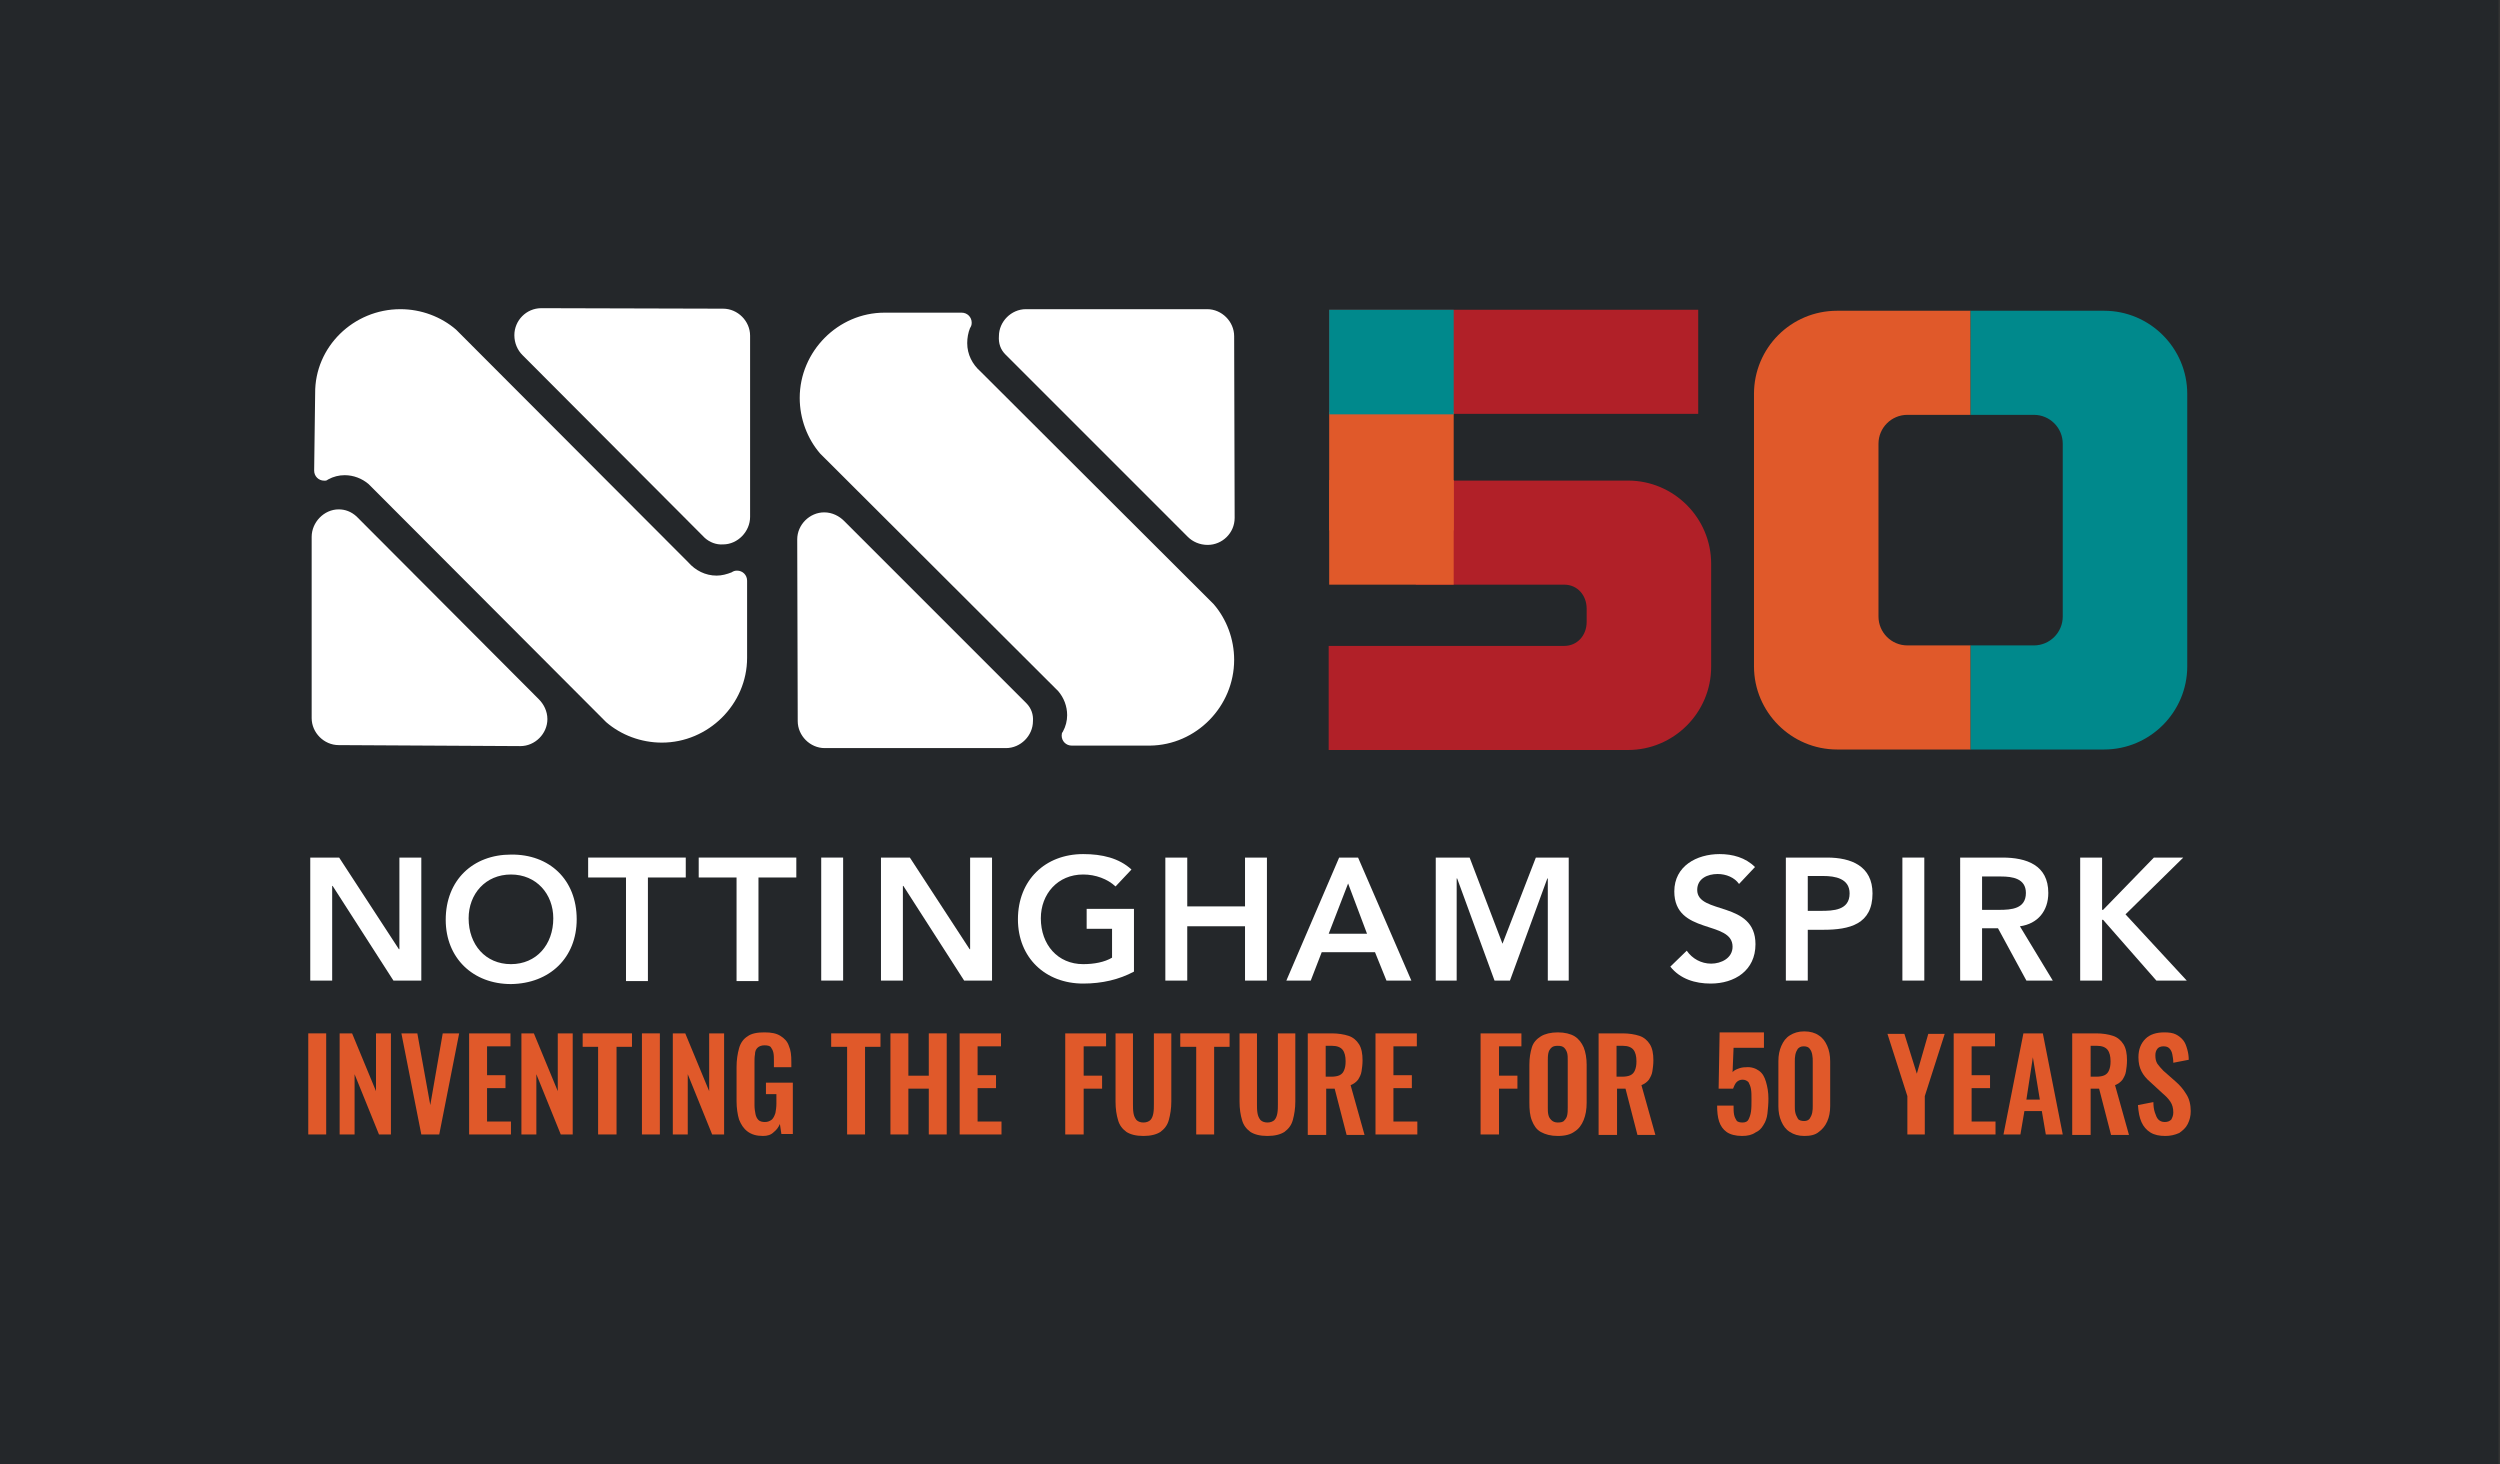 <?xml version="1.0" encoding="utf-8"?>
<!-- Generator: Adobe Illustrator 26.0.1, SVG Export Plug-In . SVG Version: 6.00 Build 0)  -->
<svg version="1.1" id="Layer_1" xmlns="http://www.w3.org/2000/svg" xmlns:xlink="http://www.w3.org/1999/xlink" x="0px" y="0px"
	 viewBox="0 0 502 294" style="enable-background:new 0 0 502 294;" xml:space="preserve">
<rect x="0" y="0" width="502" height="294" fill="#333333" stroke="none"/>
<style type="text/css">
	.st0{fill:#24272A;}
	.st1{fill:#B12028;}
	.st2{fill:#E0592A;}
	.st3{fill:#00898C;}
	.st4{fill:#FFFFFF;stroke:#FFFFFF;stroke-width:0.834;}
	.st5{fill:#FFFFFF;}
</style>
<rect y="-0.2" class="st0" width="501.7" height="295.9"/>
<g>
	<path class="st1" d="M284.3,96.5v20.9h29.8c2.7,0,4.5,2.2,4.5,4.8v2.7c0,2.7-1.9,4.8-4.5,4.8h-47.3v20.9h51.8h7.3h1
		c9.2,0,16.7-7.5,16.7-16.7v-16.5v-3.5v-0.7c0-9.2-7.5-16.7-16.7-16.7H284.3z"/>
	<rect x="266.9" y="62.2" class="st1" width="74.1" height="20.9"/>
	<rect x="266.9" y="82.7" class="st2" width="25" height="23.8"/>
	<rect x="266.9" y="96.4" class="st2" width="25" height="21"/>
	<rect x="266.9" y="62.2" class="st3" width="25" height="21"/>
	<path class="st2" d="M352.2,79.1v54.7c0,9.2,7.5,16.7,16.7,16.7h26.8v-20.9H383c-3.2,0-5.8-2.6-5.8-5.8V89.1c0-3.2,2.6-5.8,5.8-5.8
		h12.7V62.4h-26.8C359.6,62.4,352.2,69.9,352.2,79.1z"/>
	<path class="st3" d="M439.2,79.1v54.7c0,9.2-7.5,16.7-16.7,16.7h-26.8v-20.9h12.7c3.2,0,5.8-2.6,5.8-5.8V89.1
		c0-3.2-2.6-5.8-5.8-5.8h-12.7V62.4h26.8C431.7,62.4,439.2,69.9,439.2,79.1z"/>
	<path class="st4" d="M71.3,104l36.6,36.7c0.9,0.9,1.6,2.2,1.6,3.7c0,2.7-2.3,5-5,5L68,149.2c-2.7,0-5-2.3-5-5v-36.4
		c0-2.7,2.3-5.1,5-5.1C69.2,102.7,70.3,103.1,71.3,104z"/>
	<path class="st4" d="M141.8,107.7L105.2,71c-0.9-0.9-1.5-2.2-1.5-3.7c0-2.7,2.2-5,5-5l36.5,0.1c2.7,0,5,2.3,5,5v36.4
		c0,2.7-2.3,5.1-5,5.1C143.9,109,142.7,108.5,141.8,107.7z"/>
	<path class="st4" d="M63.7,79l-0.2,15.5c0,0.9,0.7,1.6,1.6,1.6c0.4,0,0.3,0,0.6-0.2c1.1-0.6,2.3-0.9,3.5-0.9c1.9,0,3.7,0.7,5.1,1.9
		l47.7,47.8c2.9,2.5,6.8,4,10.9,4c9.1,0,16.7-7.5,16.7-16.6v-15.5c0-0.9-0.7-1.6-1.6-1.6c-0.4,0-0.6,0.1-0.9,0.3
		c-1,0.4-2.1,0.7-3.2,0.7c-2.4,0-4.5-1.1-6-2.8L91.3,66.5c-2.9-2.5-6.8-4-10.9-4C71.2,62.5,63.6,69.9,63.7,79L63.7,79z"/>
	<path class="st4" d="M205.8,141.5l-36.6-36.6c-0.9-0.9-2.2-1.6-3.7-1.6c-2.7,0-5,2.3-5,5l0.1,36.5c0,2.7,2.3,5,5,5h36.4
		c2.7,0,5-2.3,5-5C207.1,143.6,206.7,142.4,205.8,141.5z"/>
	<path class="st4" d="M202.2,70.9l36.6,36.6c0.9,0.9,2.2,1.5,3.7,1.5c2.7,0,5-2.2,5-5l-0.1-36.5c0-2.7-2.3-5-5-5h-36.4
		c-2.7,0-5,2.3-5,5C200.9,68.9,201.3,70,202.2,70.9z"/>
	<path class="st4" d="M230.9,149.3h-15.7c-0.9,0-1.6-0.7-1.6-1.6c0-0.4,0-0.3,0.2-0.6c0.6-1.1,0.9-2.3,0.9-3.5
		c0-1.9-0.7-3.7-1.9-5.1L165,90.8c-2.5-2.9-4-6.8-4-10.9c0-9.1,7.5-16.7,16.6-16.7h15.5c0.9,0,1.6,0.7,1.6,1.6
		c0,0.4-0.1,0.6-0.3,0.9c-0.4,1-0.6,2.1-0.6,3.2c0,2.4,1.1,4.5,2.8,6l46.8,46.7c2.5,2.9,4,6.8,4,10.9
		C247.4,141.6,240,149.2,230.9,149.3L230.9,149.3z"/>
	<g>
		<g>
			<path class="st2" d="M61.9,227.8v-20.3h3.6v20.3H61.9z"/>
			<path class="st2" d="M68.2,227.8v-20.3h2.5l4.8,11.6v-11.6h3v20.3h-2.4l-4.9-12.1v12.1H68.2z"/>
			<path class="st2" d="M84.6,227.8l-4-20.3h3.2l2.6,14.4l2.5-14.4h3.3l-4,20.3H84.6z"/>
			<path class="st2" d="M94.2,227.8v-20.3h8.3v2.6h-4.7v5.8h3.7v2.6h-3.7v6.7h4.8v2.6H94.2z"/>
			<path class="st2" d="M104.7,227.8v-20.3h2.5l4.8,11.6v-11.6h3v20.3h-2.4l-4.9-12.1v12.1H104.7z"/>
			<path class="st2" d="M120.1,227.8v-17.6H117v-2.7h9.9v2.7h-3.1v17.6H120.1z"/>
			<path class="st2" d="M128.9,227.8v-20.3h3.6v20.3H128.9z"/>
			<path class="st2" d="M135.1,227.8v-20.3h2.5l4.8,11.6v-11.6h3v20.3h-2.4l-4.9-12.1v12.1H135.1z"/>
			<path class="st2" d="M153.2,228.1c-1.3,0-2.3-0.3-3.1-0.9c-0.8-0.6-1.3-1.4-1.7-2.4c-0.3-1-0.5-2.3-0.5-3.7v-6.8
				c0-1.5,0.2-2.7,0.5-3.8c0.3-1.1,0.9-1.9,1.7-2.4c0.8-0.6,2-0.8,3.4-0.8c1.4,0,2.4,0.2,3.2,0.7c0.8,0.5,1.4,1.1,1.7,2
				c0.4,0.9,0.5,1.9,0.5,3.2v1.1h-3.5v-1.2c0-0.7,0-1.2-0.1-1.7c-0.1-0.5-0.3-0.8-0.5-1.1s-0.7-0.4-1.3-0.4c-0.6,0-1.1,0.2-1.4,0.5
				c-0.3,0.3-0.5,0.7-0.5,1.3c-0.1,0.5-0.1,1.1-0.1,1.7v8.5c0,0.7,0.1,1.3,0.2,1.8c0.1,0.5,0.3,0.9,0.6,1.2c0.3,0.3,0.8,0.4,1.3,0.4
				c0.6,0,1-0.2,1.4-0.5c0.3-0.3,0.5-0.7,0.7-1.3c0.1-0.5,0.2-1.2,0.2-1.9v-1.9h-2.1v-2.3h5.4v10.3h-2.3l-0.3-2
				c-0.3,0.7-0.7,1.2-1.2,1.6C154.8,227.9,154.1,228.1,153.2,228.1z"/>
			<path class="st2" d="M170.1,227.8v-17.6h-3.2v-2.7h9.9v2.7h-3.1v17.6H170.1z"/>
			<path class="st2" d="M178.8,227.8v-20.3h3.6v8.5h4.1v-8.5h3.6v20.3h-3.6v-9.2h-4.1v9.2H178.8z"/>
			<path class="st2" d="M192.7,227.8v-20.3h8.3v2.6h-4.7v5.8h3.7v2.6h-3.7v6.7h4.8v2.6H192.7z"/>
			<path class="st2" d="M213.9,227.8v-20.3h8.2v2.6h-4.5v5.9h3.7v2.6h-3.7v9.2H213.9z"/>
			<path class="st2" d="M229.6,228.1c-1.5,0-2.6-0.3-3.4-0.8c-0.8-0.6-1.4-1.3-1.7-2.4c-0.3-1-0.5-2.2-0.5-3.7v-13.7h3.5v14.2
				c0,0.6,0,1.2,0.1,1.8c0.1,0.6,0.3,1,0.6,1.4c0.3,0.3,0.8,0.5,1.4,0.5c0.6,0,1.1-0.2,1.4-0.5c0.3-0.3,0.5-0.8,0.6-1.4
				c0.1-0.6,0.1-1.2,0.1-1.8v-14.2h3.5v13.7c0,1.4-0.2,2.6-0.5,3.7s-0.9,1.8-1.7,2.4C232.2,227.8,231.1,228.1,229.6,228.1z"/>
			<path class="st2" d="M240.2,227.8v-17.6h-3.2v-2.7h9.9v2.7h-3.1v17.6H240.2z"/>
			<path class="st2" d="M254.5,228.1c-1.5,0-2.6-0.3-3.4-0.8c-0.8-0.6-1.4-1.3-1.7-2.4c-0.3-1-0.5-2.2-0.5-3.7v-13.7h3.5v14.2
				c0,0.6,0,1.2,0.1,1.8c0.1,0.6,0.3,1,0.6,1.4c0.3,0.3,0.8,0.5,1.4,0.5c0.6,0,1.1-0.2,1.4-0.5c0.3-0.3,0.5-0.8,0.6-1.4
				c0.1-0.6,0.1-1.2,0.1-1.8v-14.2h3.5v13.7c0,1.4-0.2,2.6-0.5,3.7s-0.9,1.8-1.7,2.4C257.1,227.8,256,228.1,254.5,228.1z"/>
			<path class="st2" d="M262.6,227.8v-20.3h4.8c1.3,0,2.5,0.2,3.4,0.5c0.9,0.3,1.6,0.9,2.1,1.7c0.5,0.8,0.7,1.9,0.7,3.2
				c0,0.8-0.1,1.6-0.2,2.2c-0.1,0.7-0.4,1.2-0.7,1.7c-0.4,0.5-0.8,0.8-1.5,1.1l2.8,10h-3.6l-2.4-9.3h-1.7v9.3H262.6z M266.2,216.2
				h1.1c0.7,0,1.3-0.1,1.7-0.3c0.4-0.2,0.7-0.5,0.9-1c0.2-0.5,0.3-1,0.3-1.8c0-1-0.2-1.8-0.6-2.3c-0.4-0.5-1.1-0.8-2.1-0.8h-1.3
				V216.2z"/>
			<path class="st2" d="M276.2,227.8v-20.3h8.3v2.6h-4.7v5.8h3.7v2.6h-3.7v6.7h4.8v2.6H276.2z"/>
			<path class="st2" d="M297.3,227.8v-20.3h8.2v2.6h-4.5v5.9h3.7v2.6h-3.7v9.2H297.3z"/>
			<path class="st2" d="M312.8,228.1c-1.4,0-2.5-0.3-3.4-0.8s-1.4-1.3-1.8-2.3c-0.4-1-0.5-2.2-0.5-3.6v-7.6c0-1.4,0.2-2.5,0.5-3.5
				s1-1.7,1.8-2.2s2-0.8,3.4-0.8c1.4,0,2.6,0.3,3.4,0.8c0.8,0.5,1.4,1.3,1.8,2.2c0.4,1,0.6,2.2,0.6,3.5v7.6c0,1.4-0.2,2.5-0.6,3.5
				c-0.4,1-1,1.8-1.8,2.3C315.4,227.8,314.3,228.1,312.8,228.1z M312.8,225.4c0.6,0,1.1-0.1,1.3-0.4c0.3-0.3,0.5-0.6,0.6-1.1
				c0.1-0.5,0.1-1,0.1-1.5V213c0-0.6,0-1.1-0.1-1.5s-0.3-0.8-0.6-1.1c-0.3-0.3-0.7-0.4-1.3-0.4c-0.6,0-1,0.1-1.3,0.4
				s-0.5,0.6-0.6,1.1s-0.1,1-0.1,1.5v9.3c0,0.6,0,1.1,0.1,1.5c0.1,0.5,0.3,0.8,0.6,1.1C311.8,225.2,312.2,225.4,312.8,225.4z"/>
			<path class="st2" d="M321,227.8v-20.3h4.8c1.3,0,2.5,0.2,3.4,0.5c0.9,0.3,1.6,0.9,2.1,1.7c0.5,0.8,0.7,1.9,0.7,3.2
				c0,0.8-0.1,1.6-0.2,2.2c-0.1,0.7-0.4,1.2-0.7,1.7c-0.4,0.5-0.8,0.8-1.5,1.1l2.8,10h-3.6l-2.4-9.3h-1.7v9.3H321z M324.6,216.2h1.1
				c0.7,0,1.3-0.1,1.7-0.3c0.4-0.2,0.7-0.5,0.9-1c0.2-0.5,0.3-1,0.3-1.8c0-1-0.2-1.8-0.6-2.3c-0.4-0.5-1.1-0.8-2.1-0.8h-1.3V216.2z"
				/>
			<path class="st2" d="M349.8,228.1c-1.3,0-2.4-0.3-3.1-0.8s-1.2-1.2-1.5-2.1c-0.3-0.9-0.4-2-0.4-3.2h3.3c0,0.7,0,1.3,0.1,1.8
				s0.3,0.9,0.5,1.2s0.7,0.4,1.2,0.4c0.6,0,1-0.2,1.2-0.6c0.2-0.4,0.4-0.9,0.5-1.6c0.1-0.7,0.1-1.5,0.1-2.4c0-0.8,0-1.5-0.1-2.1
				c-0.1-0.6-0.3-1-0.5-1.4c-0.3-0.3-0.7-0.5-1.2-0.5c-0.5,0-0.9,0.2-1.2,0.5c-0.3,0.3-0.5,0.8-0.7,1.3h-2.9l0.2-11.3h8.9v3.1h-6.1
				l-0.2,4.9c0.2-0.3,0.6-0.5,1.1-0.7c0.5-0.2,1-0.3,1.6-0.3c1-0.1,1.9,0.2,2.6,0.7c0.7,0.5,1.1,1.2,1.4,2.2c0.3,1,0.5,2.1,0.5,3.4
				c0,1.1-0.1,2.1-0.2,3c-0.1,0.9-0.4,1.7-0.8,2.3c-0.4,0.7-0.9,1.2-1.6,1.5C351.8,227.9,350.9,228.1,349.8,228.1z"/>
			<path class="st2" d="M362.3,228.1c-1.2,0-2.1-0.3-2.9-0.8c-0.8-0.5-1.3-1.2-1.7-2.1c-0.4-0.9-0.6-1.9-0.6-3.1v-9
				c0-1.2,0.2-2.2,0.6-3.1s0.9-1.6,1.7-2.1s1.7-0.8,2.9-0.8s2.2,0.3,2.9,0.8c0.8,0.5,1.3,1.2,1.7,2.1c0.4,0.9,0.6,1.9,0.6,3.1v9
				c0,1.2-0.2,2.2-0.6,3.1c-0.4,0.9-1,1.6-1.7,2.1C364.5,227.9,363.5,228.1,362.3,228.1z M362.3,225.1c0.5,0,0.9-0.2,1.1-0.5
				s0.4-0.7,0.5-1.2s0.1-0.9,0.1-1.3v-8.9c0-0.5,0-0.9-0.1-1.4c-0.1-0.5-0.2-0.8-0.5-1.2c-0.2-0.3-0.6-0.5-1.2-0.5s-0.9,0.2-1.2,0.5
				c-0.2,0.3-0.4,0.7-0.5,1.2c-0.1,0.5-0.1,0.9-0.1,1.4v8.9c0,0.4,0,0.9,0.1,1.3c0.1,0.5,0.3,0.8,0.5,1.2S361.8,225.1,362.3,225.1z"
				/>
			<path class="st2" d="M383,227.8v-7.7l-4-12.5h3.4l2.5,8l2.3-8h3.3l-4,12.5v7.7H383z"/>
			<path class="st2" d="M392.3,227.8v-20.3h8.3v2.6h-4.7v5.8h3.7v2.6h-3.7v6.7h4.8v2.6H392.3z"/>
			<path class="st2" d="M402.3,227.8l4-20.3h3.9l4,20.3h-3.4l-0.8-4.7h-3.5l-0.8,4.7H402.3z M406.9,220.8h2.7l-1.4-8.5L406.9,220.8z
				"/>
			<path class="st2" d="M416.1,227.8v-20.3h4.8c1.3,0,2.5,0.2,3.4,0.5c0.9,0.3,1.6,0.9,2.1,1.7c0.5,0.8,0.7,1.9,0.7,3.2
				c0,0.8-0.1,1.6-0.2,2.2c-0.1,0.7-0.4,1.2-0.7,1.7c-0.4,0.5-0.8,0.8-1.5,1.1l2.8,10h-3.6l-2.4-9.3h-1.7v9.3H416.1z M419.8,216.2
				h1.1c0.7,0,1.3-0.1,1.7-0.3c0.4-0.2,0.7-0.5,0.9-1c0.2-0.5,0.3-1,0.3-1.8c0-1-0.2-1.8-0.6-2.3c-0.4-0.5-1.1-0.8-2.1-0.8h-1.3
				V216.2z"/>
			<path class="st2" d="M434.8,228.1c-1.2,0-2.2-0.2-3-0.7c-0.8-0.5-1.4-1.2-1.8-2.1c-0.4-0.9-0.6-2-0.7-3.4l3.1-0.6
				c0,0.8,0.1,1.5,0.3,2.1c0.2,0.6,0.4,1.1,0.7,1.4c0.3,0.3,0.7,0.5,1.3,0.5c0.6,0,1-0.2,1.3-0.5c0.2-0.4,0.4-0.8,0.4-1.4
				c0-0.9-0.2-1.6-0.6-2.2c-0.4-0.6-0.9-1.1-1.6-1.7l-2.5-2.3c-0.7-0.6-1.3-1.3-1.7-2.1c-0.4-0.8-0.6-1.7-0.6-2.8
				c0-1.6,0.5-2.8,1.4-3.7c0.9-0.9,2.2-1.3,3.8-1.3c0.9,0,1.7,0.1,2.3,0.4c0.6,0.3,1.1,0.7,1.5,1.2c0.4,0.5,0.6,1.1,0.8,1.8
				s0.3,1.4,0.3,2.1l-3.1,0.6c0-0.6-0.1-1.2-0.2-1.7c-0.1-0.5-0.3-0.9-0.6-1.2c-0.3-0.3-0.7-0.4-1.2-0.4c-0.5,0-1,0.2-1.2,0.5
				c-0.3,0.4-0.4,0.8-0.4,1.3c0,0.7,0.1,1.2,0.4,1.7c0.3,0.4,0.7,0.9,1.2,1.4l2.5,2.2c0.8,0.7,1.5,1.5,2.1,2.5
				c0.6,0.9,0.9,2.1,0.9,3.4c0,1-0.2,1.8-0.6,2.6s-1,1.3-1.7,1.8C436.7,227.9,435.8,228.1,434.8,228.1z"/>
		</g>
	</g>
	<g>
		<path class="st5" d="M62.3,172.2h5.8l12,18.4h0.1v-18.4h4.4v24.7H79l-12.2-19h-0.1v19h-4.4V172.2z"/>
		<path class="st5" d="M102.6,171.6c7.7-0.1,13.2,5,13.2,13c0,7.7-5.4,12.9-13.2,13c-7.6,0-13.1-5.2-13.1-12.9
			C89.5,176.7,95,171.6,102.6,171.6z M102.6,193.6c5.1,0,8.5-3.9,8.5-9.2c0-4.9-3.4-8.8-8.5-8.8c-5.1,0-8.5,3.9-8.5,8.8
			C94.1,189.7,97.5,193.6,102.6,193.6z"/>
		<path class="st5" d="M125.7,176.2h-7.6v-4h19.6v4h-7.6v20.8h-4.4V176.2z"/>
		<path class="st5" d="M147.9,176.2h-7.6v-4h19.6v4h-7.6v20.8h-4.4V176.2z"/>
		<path class="st5" d="M164.9,172.2h4.4v24.7h-4.4V172.2z"/>
		<path class="st5" d="M176.9,172.2h5.8l12,18.4h0.1v-18.4h4.4v24.7h-5.6l-12.2-19h-0.1v19h-4.4V172.2z"/>
		<path class="st5" d="M227.7,195.1c-3,1.6-6.4,2.4-10.2,2.4c-7.6,0-13.1-5.2-13.1-12.9c0-7.9,5.5-13.1,13.1-13.1
			c3.8,0,7.2,0.8,9.7,3.1L224,178c-1.6-1.5-4-2.4-6.5-2.4c-5.1,0-8.5,3.9-8.5,8.8c0,5.3,3.4,9.2,8.5,9.2c2.2,0,4.3-0.4,5.8-1.3v-5.8
			h-5.1v-4h9.5V195.1z"/>
		<path class="st5" d="M234,172.2h4.4v9.8H250v-9.8h4.4v24.7H250V186h-11.6v10.9H234V172.2z"/>
		<path class="st5" d="M268.9,172.2h3.8l10.7,24.7h-5l-2.3-5.7h-10.7l-2.2,5.7h-4.9L268.9,172.2z M274.5,187.5l-3.8-10.1l-3.9,10.1
			H274.5z"/>
		<path class="st5" d="M288.4,172.2h6.7l6.6,17.3l6.7-17.3h6.6v24.7h-4.2v-20.5h-0.1l-7.5,20.5h-3.1l-7.5-20.5h-0.1v20.5h-4.2V172.2
			z"/>
		<path class="st5" d="M349.2,177.5c-0.9-1.3-2.6-2-4.3-2c-2,0-4.1,0.9-4.1,3.2c0,5,11.7,2.1,11.7,10.9c0,5.3-4.2,7.9-9,7.9
			c-3.1,0-6.1-0.9-8.1-3.4l3.3-3.2c1.1,1.6,2.9,2.6,4.9,2.6c2,0,4.3-1.1,4.3-3.4c0-5.4-11.7-2.3-11.7-11.1c0-5.1,4.5-7.5,9.1-7.5
			c2.6,0,5.2,0.7,7.1,2.6L349.2,177.5z"/>
		<path class="st5" d="M358.6,172.2h8.3c4.8,0,9.1,1.7,9.1,7.2c0,6.2-4.6,7.3-9.9,7.3H363v10.2h-4.4V172.2z M365.6,182.9
			c2.5,0,5.8-0.1,5.8-3.5c0-3-2.9-3.5-5.3-3.5H363v7H365.6z"/>
		<path class="st5" d="M382,172.2h4.4v24.7H382V172.2z"/>
		<path class="st5" d="M393.5,172.2h8.6c4.8,0,9.2,1.5,9.2,7.1c0,3.6-2.1,6.2-5.7,6.7l6.6,10.9h-5.3l-5.7-10.5h-3.2v10.5h-4.4V172.2
			z M401.4,182.7c2.5,0,5.4-0.2,5.4-3.4c0-2.9-2.7-3.3-5-3.3h-3.8v6.7H401.4z"/>
		<path class="st5" d="M417.7,172.2h4.4v10.5h0.2l10.2-10.5h5.9l-11.6,11.4l12.3,13.3H433l-10.7-12.2h-0.2v12.2h-4.4V172.2z"/>
	</g>
</g>
</svg>
